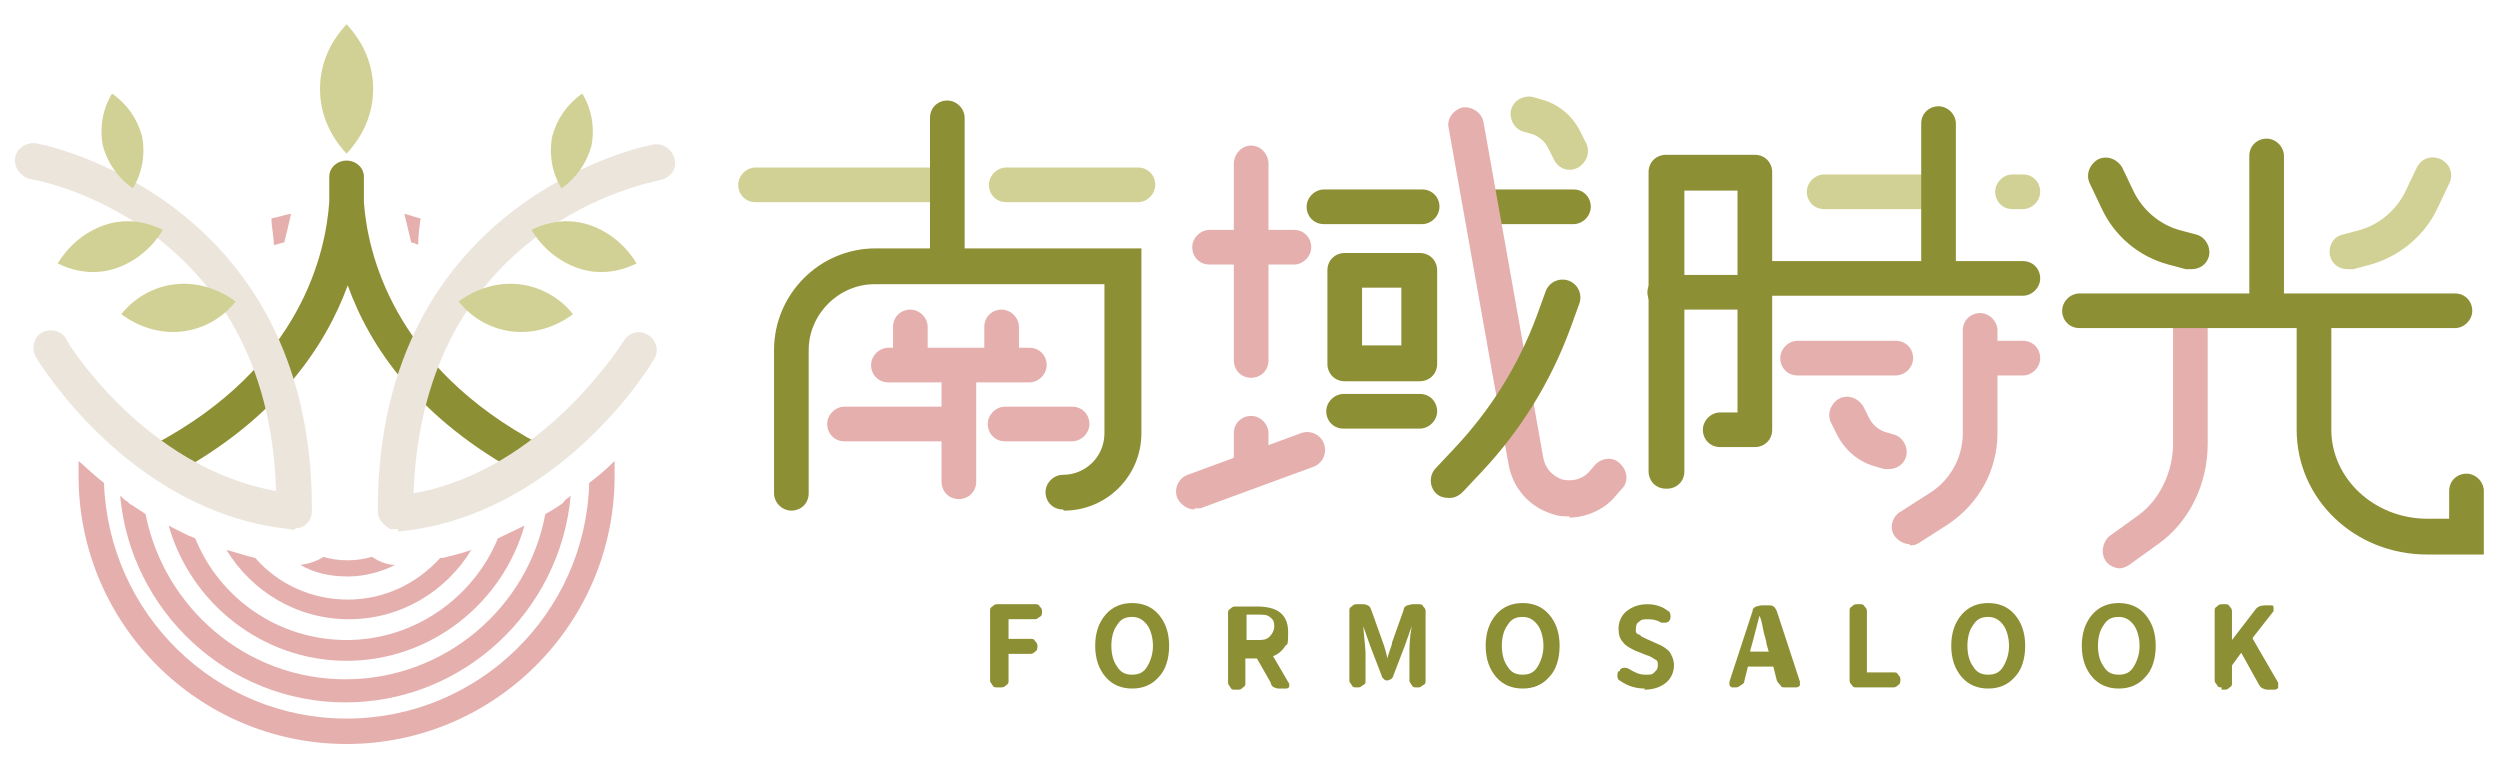 <?xml version="1.0" encoding="UTF-8"?>
<svg id="_圖層_1" xmlns="http://www.w3.org/2000/svg" version="1.1" viewBox="0 0 216.4 66.6">
  <!-- Generator: Adobe Illustrator 29.7.1, SVG Export Plug-In . SVG Version: 2.1.1 Build 8)  -->
  <defs>
    <style>
      .st0 {
        fill: #ece5db;
      }

      .st1 {
        fill: #e5afae;
      }

      .st2, .st3 {
        fill: #d2d195;
      }

      .st4 {
        fill: #8d8f34;
      }

      .st3 {
        fill-rule: evenodd;
      }
    </style>
  </defs>
  <g>
    <path class="st4" d="M46.1,41.4c-.2,0-.5,0-.7-.2-9.2-4.9-13.4-11.2-15.3-16.5-1.9,5.2-6.1,11.6-15.3,16.5-.8.4-1.7.1-2.1-.6-.4-.8-.1-1.7.6-2.1,12.9-6.8,14.9-16.8,15.2-21,0-1.3,0-2.1,0-2.2,0-.8.7-1.4,1.5-1.4h0c.8,0,1.5.6,1.5,1.4,0,.1,0,.9,0,2.2.3,4.2,2.4,14.2,15.3,21,.8.4,1,1.3.6,2.1-.3.5-.8.8-1.4.8Z"/>
    <path class="st0" d="M25.3,45.8c0,0-.1,0-.2,0-13.8-1.4-21.7-14.4-22-14.9-.4-.7-.2-1.7.5-2.1.7-.4,1.7-.2,2.1.5,0,.2,6.8,11.2,18.2,13.2C23.2,19.4,3.5,15.6,2.6,15.5c-.8-.2-1.4-1-1.3-1.8.1-.8.9-1.4,1.8-1.3.2,0,24,4.5,23.9,31.8,0,.7-.4,1.3-1.1,1.5h-.2c-.2.1-.3.2-.5.2Z"/>
    <path class="st0" d="M34.5,45.8c-.2,0-.3,0-.5,0h-.2c-.6-.3-1.1-.9-1.1-1.5-.1-27.3,23.7-31.8,23.9-31.8.8-.1,1.6.4,1.8,1.3s-.4,1.6-1.3,1.8c-.9.2-20.5,3.9-21.3,27.1,11.3-2,18.1-13.1,18.2-13.2.4-.7,1.4-1,2.1-.5.7.4,1,1.4.5,2.1-.3.6-8.2,13.5-22,14.9,0,0-.1,0-.2,0Z"/>
    <path class="st3" d="M30,2.1c1.4,1.5,2.3,3.4,2.3,5.6s-.9,4.1-2.3,5.6c-1.4-1.5-2.3-3.4-2.3-5.6s.9-4.1,2.3-5.6"/>
    <path class="st3" d="M9.7,8.1c1.3.9,2.2,2.2,2.6,3.7.3,1.6,0,3.2-.8,4.5-1.3-.9-2.2-2.2-2.6-3.7-.3-1.6,0-3.2.8-4.5"/>
    <path class="st3" d="M10.5,27.2c1.5,1.1,3.3,1.7,5.2,1.5s3.6-1.2,4.7-2.6c-1.5-1.1-3.3-1.7-5.2-1.5-1.9.2-3.6,1.2-4.7,2.6"/>
    <path class="st3" d="M5,22.8c1.6.8,3.4,1,5.1.4,1.7-.6,3.1-1.8,4-3.3-1.6-.8-3.4-1-5.1-.4-1.7.6-3.1,1.8-4,3.3"/>
    <path class="st3" d="M50.4,8.1c-1.3.9-2.2,2.2-2.6,3.7-.3,1.6,0,3.2.8,4.5,1.3-.9,2.2-2.2,2.6-3.7.3-1.6,0-3.2-.8-4.5"/>
    <path class="st3" d="M49.6,27.2c-1.5,1.1-3.3,1.7-5.2,1.5s-3.6-1.2-4.7-2.6c1.5-1.1,3.3-1.7,5.2-1.5,1.9.2,3.6,1.2,4.7,2.6"/>
    <path class="st3" d="M55.1,22.8c-1.6.8-3.4,1-5.1.4-1.7-.6-3.1-1.8-4-3.3,1.6-.8,3.4-1,5.1-.4,1.7.6,3.1,1.8,4,3.3"/>
    <path class="st1" d="M32.2,48.2c-.7.2-1.4.3-2.1.3s-1.5-.1-2.1-.3c-.6.4-1.3.6-2,.7,1.2.7,2.6,1,4.1,1s2.9-.4,4.1-1c-.7,0-1.4-.3-2-.7Z"/>
    <path class="st1" d="M38.1,48.3c-2,2.2-4.8,3.6-8,3.6s-6.1-1.4-8-3.6c-.9-.2-1.7-.5-2.5-.7,2.2,3.6,6.1,6,10.6,6s8.4-2.4,10.6-6c-.8.3-1.7.5-2.5.7Z"/>
    <path class="st1" d="M43.1,46.6c-2.1,5.1-7.2,8.8-13.1,8.8s-11-3.6-13.1-8.8c-.8-.3-1.5-.7-2.3-1.1,1.9,6.7,8.1,11.7,15.4,11.7s13.5-5,15.4-11.7c-.8.4-1.5.7-2.3,1.1Z"/>
    <path class="st1" d="M48.9,43.4c-.1,0-.2.2-.4.3-.4.3-.8.5-1.3.8-1.5,8.1-8.7,14.3-17.3,14.3s-15.7-6.2-17.3-14.3c-.4-.3-.8-.5-1.2-.8-.1,0-.3-.2-.4-.3-.2-.1-.4-.3-.6-.5.9,10,9.3,17.9,19.5,17.9s18.6-7.9,19.5-17.9c-.2.2-.4.3-.6.5Z"/>
    <g>
      <path class="st1" d="M35.6,21c.2,0,.4.1.6.2,0-.8.1-1.5.2-2.3-.5-.1-1-.3-1.4-.4.2.8.4,1.7.6,2.5Z"/>
      <path class="st1" d="M23.7,21.2c.3,0,.6-.2.9-.2.2-.8.4-1.6.6-2.5-.6.1-1.1.3-1.7.4,0,.8.2,1.5.2,2.3Z"/>
      <path class="st1" d="M51,41.8c-.3,11.3-9.6,20.4-21,20.4s-20.6-9.1-21-20.4c-.8-.6-1.5-1.3-2.2-1.9,0,.4,0,.9,0,1.3,0,12.8,10.4,23.2,23.2,23.2s23.2-10.4,23.2-23.2,0-.9,0-1.3c-.7.7-1.4,1.3-2.2,1.9Z"/>
    </g>
  </g>
  <g>
    <g>
      <path class="st4" d="M92,44.1c-.9,0-1.5-.7-1.5-1.5s.7-1.5,1.5-1.5c2,0,3.6-1.6,3.6-3.6v-12.9h-19.9c-3.1,0-5.7,2.6-5.7,5.7v12.4c0,.9-.7,1.5-1.5,1.5s-1.5-.7-1.5-1.5v-12.4c0-4.8,3.9-8.8,8.8-8.8h23v16c0,3.7-3,6.7-6.7,6.7Z"/>
      <path class="st2" d="M98.5,17.5h-11.4c-.9,0-1.5-.7-1.5-1.5s.7-1.5,1.5-1.5h11.4c.9,0,1.5.7,1.5,1.5s-.7,1.5-1.5,1.5ZM80.9,17.5h-15.5c-.9,0-1.5-.7-1.5-1.5s.7-1.5,1.5-1.5h15.5c.8,0,1.5.7,1.5,1.5s-.7,1.5-1.5,1.5Z"/>
      <path class="st4" d="M82,24.5c-.9,0-1.5-.7-1.5-1.5v-12.8c0-.9.7-1.5,1.5-1.5s1.5.7,1.5,1.5v12.8c0,.9-.7,1.5-1.5,1.5Z"/>
      <path class="st1" d="M89.1,33.1h-12.2c-.9,0-1.5-.7-1.5-1.5s.7-1.5,1.5-1.5h12.2c.9,0,1.5.7,1.5,1.5s-.7,1.5-1.5,1.5Z"/>
      <path class="st1" d="M92.8,38.2h-5.8c-.9,0-1.5-.7-1.5-1.5s.7-1.5,1.5-1.5h5.8c.9,0,1.5.7,1.5,1.5s-.7,1.5-1.5,1.5ZM82.4,38.2h-9.3c-.9,0-1.5-.7-1.5-1.5s.7-1.5,1.5-1.5h9.3c.9,0,1.5.7,1.5,1.5s-.7,1.5-1.5,1.5Z"/>
      <path class="st1" d="M83,43.2c-.9,0-1.5-.7-1.5-1.5v-9.9c0-.9.7-1.5,1.5-1.5s1.5.7,1.5,1.5v9.9c0,.9-.7,1.5-1.5,1.5Z"/>
      <path class="st1" d="M86.7,32c-.9,0-1.5-.7-1.5-1.5v-2.2c0-.9.7-1.5,1.5-1.5s1.5.7,1.5,1.5v2.2c0,.9-.7,1.5-1.5,1.5Z"/>
      <path class="st1" d="M78.8,32c-.9,0-1.5-.7-1.5-1.5v-2.2c0-.9.7-1.5,1.5-1.5s1.5.7,1.5,1.5v2.2c0,.9-.7,1.5-1.5,1.5Z"/>
    </g>
    <g>
      <path class="st2" d="M175.1,18.1h-.9c-.9,0-1.5-.7-1.5-1.5s.7-1.5,1.5-1.5h.9c.9,0,1.5.7,1.5,1.5s-.7,1.5-1.5,1.5ZM166.4,18.1h-8.5c-.9,0-1.5-.7-1.5-1.5s.7-1.5,1.5-1.5h8.5c.9,0,1.5.7,1.5,1.5s-.7,1.5-1.5,1.5Z"/>
      <path class="st4" d="M175.1,25.6h-22.1c-.9,0-1.5-.7-1.5-1.5s.7-1.5,1.5-1.5h22.1c.9,0,1.5.7,1.5,1.5s-.7,1.5-1.5,1.5Z"/>
      <path class="st1" d="M175.1,32.5h-3.3c-.9,0-1.5-.7-1.5-1.5s.7-1.5,1.5-1.5h3.3c.9,0,1.5.7,1.5,1.5s-.7,1.5-1.5,1.5ZM164.1,32.5h-8.5c-.9,0-1.5-.7-1.5-1.5s.7-1.5,1.5-1.5h8.5c.9,0,1.5.7,1.5,1.5s-.7,1.5-1.5,1.5Z"/>
      <path class="st4" d="M167.8,25.4c-.9,0-1.5-.7-1.5-1.5v-13.2c0-.9.7-1.5,1.5-1.5s1.5.7,1.5,1.5v13.2c0,.9-.7,1.5-1.5,1.5Z"/>
      <path class="st1" d="M165.3,47.1c-.5,0-1-.3-1.3-.7-.5-.7-.2-1.7.5-2.1l2.5-1.6c1.8-1.1,2.9-3.1,2.9-5.2v-8.9c0-.9.7-1.5,1.5-1.5s1.5.7,1.5,1.5v8.9c0,3.2-1.6,6.1-4.3,7.9l-2.5,1.6c-.3.2-.5.2-.8.2Z"/>
      <path class="st4" d="M144.2,42.3c-.9,0-1.5-.7-1.5-1.5V14.9c0-.9.7-1.5,1.5-1.5h7.7c.9,0,1.5.7,1.5,1.5v22.3c0,.9-.7,1.5-1.5,1.5h-3c-.9,0-1.5-.7-1.5-1.5s.7-1.5,1.5-1.5h1.5v-19.2h-4.6v24.3c0,.9-.7,1.5-1.5,1.5Z"/>
      <path class="st4" d="M150.5,26.8h-6.4c-.9,0-1.5-.7-1.5-1.5s.7-1.5,1.5-1.5h6.4c.9,0,1.5.7,1.5,1.5s-.7,1.5-1.5,1.5Z"/>
      <path class="st1" d="M163.5,40.6c-.1,0-.3,0-.4,0l-.7-.2c-1.5-.4-2.7-1.4-3.4-2.8l-.5-1c-.4-.8,0-1.7.7-2.1.8-.4,1.7,0,2.1.7l.5,1c.3.6.8,1,1.4,1.2l.7.2c.8.2,1.3,1.1,1.1,1.9-.2.7-.8,1.1-1.5,1.1Z"/>
    </g>
    <g>
      <path class="st1" d="M112,22.9h-7.3c-.9,0-1.5-.7-1.5-1.5s.7-1.5,1.5-1.5h7.3c.9,0,1.5.7,1.5,1.5s-.7,1.5-1.5,1.5Z"/>
      <path class="st4" d="M136.2,19.4h-6.9c-.9,0-1.5-.7-1.5-1.5s.7-1.5,1.5-1.5h6.9c.9,0,1.5.7,1.5,1.5s-.7,1.5-1.5,1.5ZM123.1,19.4h-8.5c-.9,0-1.5-.7-1.5-1.5s.7-1.5,1.5-1.5h8.5c.9,0,1.5.7,1.5,1.5s-.7,1.5-1.5,1.5Z"/>
      <path class="st4" d="M122.9,37.1h-6.6c-.9,0-1.5-.7-1.5-1.5s.7-1.5,1.5-1.5h6.6c.9,0,1.5.7,1.5,1.5s-.7,1.5-1.5,1.5Z"/>
      <path class="st1" d="M103.4,44.1c-.6,0-1.2-.4-1.5-1-.3-.8.1-1.7.9-2l9.8-3.6c.8-.3,1.7.1,2,.9.3.8-.1,1.7-.9,2l-9.8,3.6c-.2,0-.4,0-.5,0Z"/>
      <path class="st1" d="M108.3,41.1c-.9,0-1.5-.7-1.5-1.5v-2.1c0-.9.7-1.5,1.5-1.5s1.5.7,1.5,1.5v2.1c0,.9-.7,1.5-1.5,1.5ZM108.3,32.7c-.9,0-1.5-.7-1.5-1.5V14.2c0-.9.7-1.6,1.5-1.6s1.5.7,1.5,1.6v17c0,.9-.7,1.5-1.5,1.5Z"/>
      <path class="st4" d="M122.9,33h-6.5c-.9,0-1.5-.7-1.5-1.5v-8.1c0-.9.7-1.5,1.5-1.5h6.5c.9,0,1.5.7,1.5,1.5v8.1c0,.9-.7,1.5-1.5,1.5ZM117.9,29.9h3.4v-5h-3.4v5Z"/>
      <path class="st1" d="M135.9,44.7c-.5,0-1,0-1.5-.2-2-.6-3.4-2.2-3.8-4.2l-5.2-29.2c-.2-.8.4-1.6,1.2-1.8.8-.1,1.6.4,1.8,1.2l5.2,29.2c.2.9.8,1.5,1.6,1.8.9.2,1.7,0,2.3-.6l.6-.7c.6-.6,1.6-.7,2.2,0,.6.6.7,1.6,0,2.2l-.6.7c-1,1.1-2.5,1.7-3.9,1.7Z"/>
      <path class="st4" d="M125.4,43.1c-.4,0-.8-.1-1.1-.4-.6-.6-.6-1.6,0-2.2l1.6-1.7c3.1-3.3,5.5-7.1,7.1-11.4l.8-2.2c.3-.8,1.2-1.2,2-.9.8.3,1.2,1.2.9,2l-.8,2.2c-1.7,4.6-4.3,8.8-7.7,12.4l-1.6,1.7c-.3.3-.7.5-1.1.5Z"/>
      <path class="st2" d="M135.9,14.7c-.6,0-1.1-.3-1.4-.9l-.5-1c-.3-.6-.8-1-1.4-1.2l-.7-.2c-.8-.2-1.3-1.1-1.1-1.9.2-.8,1.1-1.3,1.9-1.1l.7.2c1.5.4,2.7,1.4,3.4,2.8l.5,1c.4.8,0,1.7-.7,2.1-.2.1-.4.2-.7.2Z"/>
    </g>
    <g>
      <path class="st1" d="M183.6,49.2c-.5,0-1-.2-1.3-.6-.5-.7-.3-1.7.3-2.2l2.5-1.8c1.8-1.3,3-3.7,3-6.2v-10.2c0-.9.7-1.5,1.5-1.5s1.5.7,1.5,1.5v10.2c0,3.5-1.6,6.8-4.3,8.7l-2.5,1.8c-.3.2-.6.3-.9.3Z"/>
      <path class="st4" d="M189.6,23.3c-.1,0-.3,0-.4,0l-1.5-.4c-2.6-.7-4.7-2.5-5.8-4.9l-1-2.1c-.4-.8,0-1.7.7-2.1.8-.4,1.7,0,2.1.7l1,2.1c.8,1.6,2.2,2.8,3.9,3.3l1.5.4c.8.2,1.3,1.1,1.1,1.9-.2.7-.8,1.1-1.5,1.1Z"/>
      <path class="st2" d="M203.2,23.3c-.7,0-1.3-.4-1.5-1.1-.2-.8.2-1.7,1.1-1.9l1.5-.4c1.7-.5,3.1-1.7,3.9-3.3l1-2.1c.4-.8,1.3-1.1,2.1-.7.8.4,1.1,1.3.7,2.1l-1,2.1c-1.1,2.4-3.3,4.2-5.8,4.9l-1.5.4c-.1,0-.3,0-.4,0Z"/>
      <path class="st4" d="M215.1,48h-5c-6.3,0-11.3-4.8-11.3-10.8v-9.8c0-.9.7-1.5,1.5-1.5s1.5.7,1.5,1.5v9.8c0,4.2,3.7,7.7,8.3,7.7h1.9v-2.4c0-.9.7-1.5,1.5-1.5s1.5.7,1.5,1.5v5.5Z"/>
      <path class="st4" d="M212.5,28.4h-32.5c-.9,0-1.5-.7-1.5-1.5s.7-1.5,1.5-1.5h32.5c.9,0,1.5.7,1.5,1.5s-.7,1.5-1.5,1.5Z"/>
      <path class="st4" d="M196.2,28.2c-.9,0-1.5-.7-1.5-1.5v-13.2c0-.9.7-1.5,1.5-1.5s1.5.7,1.5,1.5v13.2c0,.9-.7,1.5-1.5,1.5Z"/>
    </g>
    <g>
      <path class="st4" d="M86.3,59.5c-.2,0-.3,0-.4-.2s-.2-.2-.2-.4v-6c0-.2,0-.3.2-.4.1-.1.2-.2.4-.2h3.3c.2,0,.3,0,.4.2.1.1.2.2.2.4h0c0,.2,0,.4-.2.5s-.2.2-.4.2h-2.3s0,0,0,0v1.7c0,0,0,0,0,0h1.9c.2,0,.3,0,.4.2.1.1.2.2.2.4h0c0,.2,0,.4-.2.5-.1.1-.2.2-.4.2h-1.9s0,0,0,0v2.3c0,.2,0,.3-.2.4-.1.1-.2.2-.4.2h-.3Z"/>
      <path class="st4" d="M100.3,58.6c-.6.7-1.4,1-2.3,1s-1.7-.3-2.3-1-.9-1.6-.9-2.7.3-2,.9-2.7c.6-.7,1.4-1,2.3-1s1.7.3,2.3,1,.9,1.6.9,2.7-.3,2.1-.9,2.7ZM96.7,57.7c.3.5.7.7,1.3.7s1-.2,1.3-.7c.3-.5.5-1.1.5-1.8s-.2-1.4-.5-1.8c-.3-.4-.7-.7-1.3-.7s-1,.2-1.3.7c-.3.4-.5,1-.5,1.8s.2,1.4.5,1.8Z"/>
      <path class="st4" d="M111.6,59c0,0,0,.1,0,.2s0,.1,0,.2c0,.1-.1.2-.3.2h-.5c-.2,0-.3,0-.5-.1-.1,0-.3-.2-.3-.4l-1.2-2.1s0,0-.1,0h-.9s0,0,0,0v2.1c0,.2,0,.3-.2.4-.1.1-.2.2-.4.2h-.3c-.2,0-.3,0-.4-.2s-.2-.2-.2-.4v-6c0-.2,0-.3.2-.4.1-.1.2-.2.4-.2h1.9c1.8,0,2.7.7,2.7,2.2s-.1.9-.3,1.3c-.2.3-.5.6-1,.8,0,0,0,0,0,0l1.4,2.4ZM107.9,53.4s0,0,0,0v2s0,0,0,0h.9c.5,0,.8,0,1.1-.3.2-.2.4-.5.4-.9s-.1-.6-.4-.8c-.2-.2-.6-.2-1.1-.2h-.9Z"/>
      <path class="st4" d="M117.4,59.5c-.2,0-.3,0-.4-.2s-.2-.2-.2-.4v-6c0-.2,0-.3.2-.4.1-.1.2-.2.4-.2h.5c.2,0,.3,0,.5.1s.2.2.3.4l1,2.8c0,0,.2.5.4,1.4,0,0,0,0,0,0s0,0,0,0c0-.1.1-.4.2-.7s.2-.5.2-.7l1-2.8c0-.2.1-.3.3-.4.1,0,.3-.1.5-.1h.5c.2,0,.3,0,.4.2.1.1.2.2.2.4v6c0,.2,0,.3-.2.4s-.2.2-.4.2h-.2c-.2,0-.3,0-.4-.2s-.2-.2-.2-.4v-2.4c0-.4,0-1.2.2-2.3,0,0,0,0,0,0s0,0,0,0l-.6,1.7-1,2.6c0,.1-.1.2-.2.3-.1,0-.2.1-.3.1s-.2,0-.3-.1-.2-.2-.2-.3l-1-2.6-.6-1.7s0,0,0,0,0,0,0,0c.1,1.2.2,2,.2,2.3v2.4c0,.2,0,.3-.2.4s-.2.2-.4.2h-.2Z"/>
      <path class="st4" d="M134.1,58.6c-.6.7-1.4,1-2.3,1s-1.7-.3-2.3-1-.9-1.6-.9-2.7.3-2,.9-2.7c.6-.7,1.4-1,2.3-1s1.7.3,2.3,1,.9,1.6.9,2.7-.3,2.1-.9,2.7ZM130.5,57.7c.3.5.7.7,1.3.7s1-.2,1.3-.7c.3-.5.5-1.1.5-1.8s-.2-1.4-.5-1.8c-.3-.4-.7-.7-1.3-.7s-1,.2-1.3.7c-.3.4-.5,1-.5,1.8s.2,1.4.5,1.8Z"/>
      <path class="st4" d="M142.4,59.6c-.8,0-1.5-.2-2.2-.7-.1,0-.2-.2-.2-.4,0,0,0,0,0,0,0-.1,0-.3.1-.4h.1c0-.2.2-.3.4-.3h0c.1,0,.2,0,.4.1.5.3.9.5,1.4.5s.6,0,.8-.2.3-.3.3-.6,0-.4-.2-.5-.4-.3-.8-.4c0,0,0,0,0,0l-1-.4c-.4-.2-.8-.4-1-.7-.3-.3-.4-.7-.4-1.2s.2-1.1.7-1.5c.5-.4,1.1-.6,1.8-.6s1.3.2,1.8.6c.1,0,.2.2.2.4h0c0,.2,0,.3-.1.4h0c0,.1-.2.2-.4.2,0,0,0,0,0,0-.1,0-.2,0-.3,0-.3-.2-.7-.3-1.1-.3s-.6,0-.8.2c-.2.1-.3.3-.3.6s0,.2,0,.3c0,0,.1.2.2.2.1,0,.2.1.3.2,0,0,.2.1.4.2,0,0,0,0,0,0l.9.4c.5.2.8.4,1.1.7.2.3.4.7.4,1.2s-.2,1.1-.7,1.5-1.1.6-1.9.6Z"/>
      <path class="st4" d="M154.5,59.5c-.2,0-.3,0-.4-.2-.1-.1-.2-.2-.3-.4l-.3-1.2c0,0,0,0,0,0h-2.2s0,0,0,0l-.3,1.2c0,.2-.1.3-.3.4-.1.1-.3.2-.4.2h-.3c-.1,0-.2,0-.3-.2,0,0,0-.1,0-.2s0,0,0-.1l2-6.1c0-.2.1-.3.3-.4.1,0,.3-.1.5-.1h.6c.2,0,.3,0,.4.1.1,0,.2.2.3.4l2,6.1s0,0,0,.1c0,0,0,.2,0,.2,0,.1-.2.2-.3.2h-.4ZM151.5,56.4s0,0,0,0c0,0,0,0,0,0h1.6s0,0,0,0c0,0,0,0,0,0l-.2-.7c0-.3-.2-.7-.3-1.3s-.2-.9-.3-1.1c0,0,0,0,0,0s0,0,0,0c-.2.8-.4,1.5-.6,2.3l-.2.7Z"/>
      <path class="st4" d="M160.7,59.5c-.2,0-.3,0-.4-.2-.1-.1-.2-.2-.2-.4v-6c0-.2,0-.3.2-.4.1-.1.2-.2.4-.2h.3c.2,0,.3,0,.4.2.1.1.2.2.2.4v5.3s0,0,0,0h2.3c.2,0,.3,0,.4.2.1.1.2.2.2.4h0c0,.2,0,.4-.2.5-.1.1-.2.2-.4.2h-3.2Z"/>
      <path class="st4" d="M174.4,58.6c-.6.7-1.4,1-2.3,1s-1.7-.3-2.3-1c-.6-.7-.9-1.6-.9-2.7s.3-2,.9-2.7c.6-.7,1.4-1,2.3-1s1.7.3,2.3,1c.6.7.9,1.6.9,2.7s-.3,2.1-.9,2.7ZM170.8,57.7c.3.5.7.7,1.3.7s1-.2,1.3-.7.5-1.1.5-1.8-.2-1.4-.5-1.8c-.3-.4-.7-.7-1.3-.7s-1,.2-1.3.7c-.3.4-.5,1-.5,1.8s.2,1.4.5,1.8Z"/>
      <path class="st4" d="M185.7,58.6c-.6.7-1.4,1-2.3,1s-1.7-.3-2.3-1c-.6-.7-.9-1.6-.9-2.7s.3-2,.9-2.7c.6-.7,1.4-1,2.3-1s1.7.3,2.3,1c.6.7.9,1.6.9,2.7s-.3,2.1-.9,2.7ZM182.1,57.7c.3.5.7.7,1.3.7s1-.2,1.3-.7.5-1.1.5-1.8-.2-1.4-.5-1.8c-.3-.4-.7-.7-1.3-.7s-1,.2-1.3.7c-.3.4-.5,1-.5,1.8s.2,1.4.5,1.8Z"/>
      <path class="st4" d="M192.3,59.5c-.2,0-.3,0-.4-.2s-.2-.2-.2-.4v-6c0-.2,0-.3.2-.4.1-.1.2-.2.4-.2h.3c.2,0,.3,0,.4.2.1.1.2.2.2.4v2.5s0,0,0,0,0,0,0,0l2-2.6c.2-.3.5-.4.9-.4h.5c.1,0,.2,0,.2.2,0,0,0,0,0,.1s0,.1,0,.2l-1.8,2.3s0,0,0,.1l2.2,3.8c0,0,0,.1,0,.2s0,.1,0,.2c0,.1-.2.2-.3.2h-.5c-.2,0-.3,0-.5-.1-.1,0-.3-.2-.4-.4l-1.5-2.7s0,0,0,0l-.8,1.1s0,0,0,.1v1.4c0,.2,0,.3-.2.4-.1.1-.2.2-.4.2h-.3Z"/>
    </g>
  </g>
</svg>